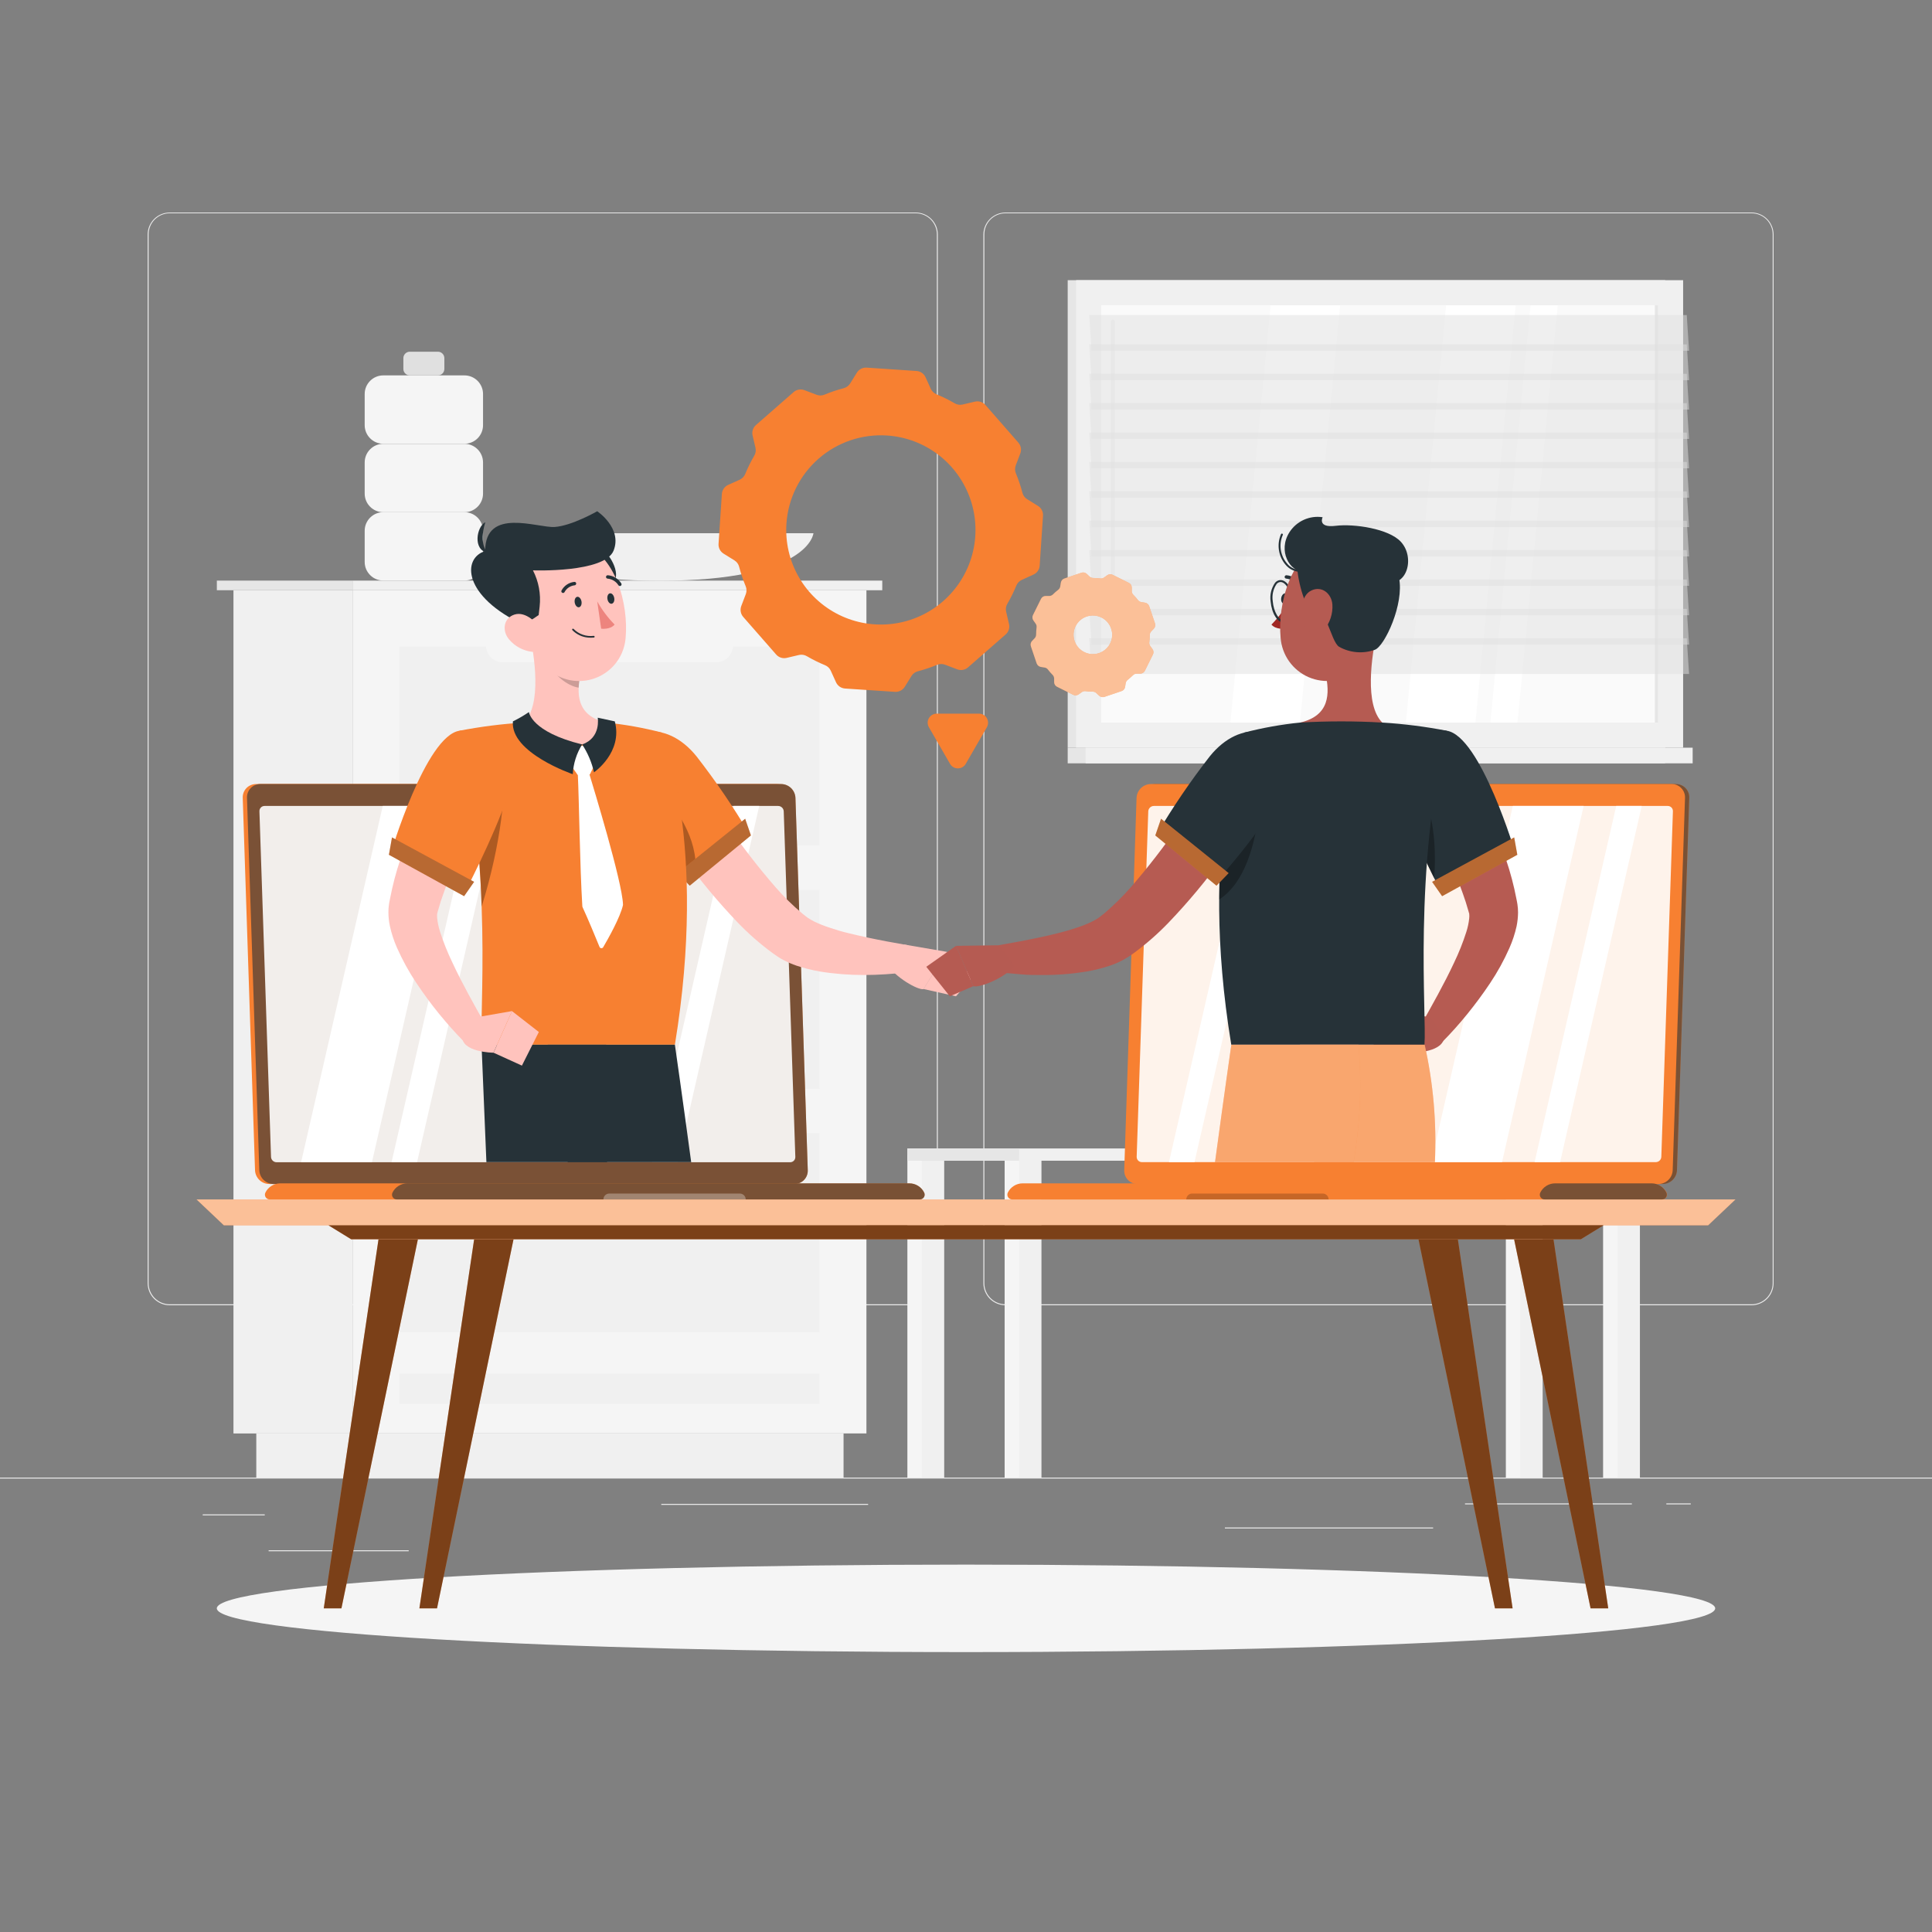 <svg width="100" height="100" viewBox="0 0 100 100" fill="none" xmlns="http://www.w3.org/2000/svg">
<rect x="0" y="0" width="100" height="100" fill="#808080" stroke="none"/>
<path d="M100 76.48H0V76.53H100V76.48Z" fill="#EBEBEB"/>
<path d="M13.704 78.384H10.492V78.434H13.704V78.384Z" fill="#EBEBEB"/>
<path d="M44.934 77.842H34.228V77.892H44.934V77.842Z" fill="#EBEBEB"/>
<path d="M21.154 80.242H13.904V80.292H21.154V80.242Z" fill="#EBEBEB"/>
<path d="M84.466 77.816H75.828V77.866H84.466V77.816Z" fill="#EBEBEB"/>
<path d="M87.514 77.816H86.248V77.866H87.514V77.816Z" fill="#EBEBEB"/>
<path d="M74.178 79.062H63.4V79.112H74.178V79.062Z" fill="#EBEBEB"/>
<path d="M47.4 67.56H8.782C8.48 67.559 8.19 67.439 7.976 67.225C7.762 67.011 7.642 66.721 7.642 66.418V12.132C7.645 11.831 7.766 11.544 7.979 11.332C8.193 11.12 8.481 11.001 8.782 11H47.4C47.703 11 47.993 11.12 48.208 11.335C48.422 11.549 48.542 11.839 48.542 12.142V66.418C48.542 66.721 48.422 67.011 48.208 67.225C47.993 67.44 47.703 67.56 47.4 67.56ZM8.782 11.04C8.493 11.04 8.216 11.156 8.011 11.361C7.807 11.565 7.692 11.843 7.692 12.132V66.418C7.692 66.707 7.807 66.985 8.011 67.189C8.216 67.394 8.493 67.51 8.782 67.51H47.4C47.69 67.51 47.967 67.394 48.172 67.19C48.376 66.985 48.492 66.707 48.492 66.418V12.132C48.492 11.842 48.376 11.565 48.172 11.36C47.967 11.156 47.69 11.04 47.4 11.04H8.782Z" fill="#EBEBEB"/>
<path d="M90.662 67.56H52.042C51.739 67.559 51.449 67.439 51.235 67.225C51.021 67.011 50.9 66.721 50.9 66.418V12.132C50.903 11.831 51.025 11.543 51.239 11.332C51.452 11.12 51.741 11.001 52.042 11H90.662C90.962 11.001 91.25 11.12 91.463 11.332C91.676 11.544 91.797 11.832 91.8 12.132V66.418C91.8 66.72 91.68 67.01 91.467 67.224C91.254 67.438 90.964 67.559 90.662 67.56ZM52.042 11.04C51.752 11.04 51.475 11.156 51.27 11.36C51.066 11.565 50.95 11.842 50.95 12.132V66.418C50.95 66.707 51.066 66.985 51.27 67.19C51.475 67.394 51.752 67.51 52.042 67.51H90.662C90.951 67.51 91.229 67.394 91.433 67.19C91.638 66.985 91.753 66.707 91.754 66.418V12.132C91.753 11.842 91.638 11.565 91.433 11.36C91.229 11.156 90.951 11.04 90.662 11.04H52.042Z" fill="#EBEBEB"/>
<path d="M79.27 59.762H77.942V76.48H79.27V59.762Z" fill="#F5F5F5"/>
<path d="M79.848 59.762H78.692V76.48H79.848V59.762Z" fill="#F0F0F0"/>
<path d="M48.294 59.762H46.966V76.48H48.294V59.762Z" fill="#F5F5F5"/>
<path d="M48.872 59.762H47.716V76.48H48.872V59.762Z" fill="#F0F0F0"/>
<path d="M84.304 59.762H82.976V76.48H84.304V59.762Z" fill="#F5F5F5"/>
<path d="M84.882 59.762H83.726V76.48H84.882V59.762Z" fill="#F0F0F0"/>
<path d="M53.328 59.762H52V76.48H53.328V59.762Z" fill="#F5F5F5"/>
<path d="M46.968 60.078L84.882 60.078V59.444L46.968 59.444V60.078Z" fill="#F0F0F0"/>
<path d="M46.966 60.078H52.75V59.444H46.966V60.078Z" fill="#E6E6E6"/>
<path d="M53.906 59.762H52.75V76.48H53.906V59.762Z" fill="#F0F0F0"/>
<path d="M65.928 47.268H62.342V59.444H65.928V47.268Z" fill="#EBEBEB"/>
<path d="M75.652 59.444H63.748L61.95 45.194H73.854L75.652 59.444Z" fill="#E0E0E0"/>
<path d="M76.352 59.444H64.056L62.258 45.194H74.554L76.352 59.444Z" fill="#F0F0F0"/>
<path d="M69.454 59.444H67.068L67.74 45.194H70.126L69.454 59.444Z" fill="#FAFAFA"/>
<path d="M72.188 59.444H69.84L70.512 45.194H72.86L72.188 59.444Z" fill="#FAFAFA"/>
<path d="M86.19 14.502H55.264V38.7H86.19V14.502Z" fill="#E6E6E6"/>
<path d="M87.118 14.502H55.698V38.7H87.118V14.502Z" fill="#F0F0F0"/>
<path d="M86.19 38.7H55.264V39.51H86.19V38.7Z" fill="#E6E6E6"/>
<path d="M87.612 38.7H56.192V39.51H87.612V38.7Z" fill="#F0F0F0"/>
<path d="M85.82 37.4V15.8L56.998 15.8V37.4H85.82Z" fill="#FAFAFA"/>
<path d="M72.77 37.4L74.85 15.802H78.45L76.37 37.4H72.77Z" fill="white"/>
<path d="M63.686 37.4L65.766 15.802H69.366L67.286 37.4H63.686Z" fill="white"/>
<path d="M57.6 30.08C57.574 30.079 57.549 30.069 57.531 30.05C57.512 30.031 57.502 30.006 57.502 29.98V16.646C57.502 16.619 57.513 16.594 57.531 16.575C57.55 16.556 57.575 16.546 57.602 16.546C57.629 16.546 57.654 16.556 57.673 16.575C57.691 16.594 57.702 16.619 57.702 16.646V29.98C57.702 29.993 57.699 30.006 57.694 30.019C57.689 30.031 57.681 30.042 57.672 30.051C57.663 30.061 57.651 30.068 57.639 30.073C57.627 30.078 57.613 30.08 57.6 30.08Z" fill="#F0F0F0"/>
<path d="M77.142 37.4L79.222 15.802H80.626L78.546 37.4H77.142Z" fill="white"/>
<path d="M85.82 37.402V15.802H85.656V37.402H85.82Z" fill="#E6E6E6"/>
<path opacity="0.5" d="M87.426 18.156H56.5L56.38 16.306H87.306L87.426 18.156Z" fill="#E0E0E0"/>
<path opacity="0.5" d="M87.426 21.198H56.5L56.38 19.348H87.306L87.426 21.198Z" fill="#E0E0E0"/>
<path opacity="0.5" d="M87.426 24.24H56.5L56.38 22.39H87.306L87.426 24.24Z" fill="#E0E0E0"/>
<path opacity="0.5" d="M87.426 27.282H56.5L56.38 25.432H87.306L87.426 27.282Z" fill="#E0E0E0"/>
<path opacity="0.5" d="M87.426 30.322H56.5L56.38 28.472H87.306L87.426 30.322Z" fill="#E0E0E0"/>
<path opacity="0.5" d="M87.426 33.364H56.5L56.38 31.514H87.306L87.426 33.364Z" fill="#E0E0E0"/>
<path opacity="0.5" d="M87.426 19.678H56.5L56.38 17.828H87.306L87.426 19.678Z" fill="#E0E0E0"/>
<path opacity="0.5" d="M87.426 22.718H56.5L56.38 20.868H87.306L87.426 22.718Z" fill="#E0E0E0"/>
<path opacity="0.5" d="M87.426 25.76H56.5L56.38 23.91H87.306L87.426 25.76Z" fill="#E0E0E0"/>
<path opacity="0.5" d="M87.426 28.802H56.5L56.38 26.952H87.306L87.426 28.802Z" fill="#E0E0E0"/>
<path opacity="0.5" d="M87.426 31.844H56.5L56.38 29.994H87.306L87.426 31.844Z" fill="#E0E0E0"/>
<path opacity="0.5" d="M87.426 34.886H56.5L56.38 33.034H87.306L87.426 34.886Z" fill="#E0E0E0"/>
<path d="M19.84 26.512H24.038C24.57 26.512 25.002 26.081 25.002 25.548V23.936C25.002 23.404 24.57 22.972 24.038 22.972H19.84C19.308 22.972 18.876 23.404 18.876 23.936V25.548C18.876 26.081 19.308 26.512 19.84 26.512Z" fill="#F5F5F5"/>
<path d="M19.84 22.97H24.038C24.57 22.97 25.002 22.539 25.002 22.006V20.394C25.002 19.862 24.57 19.43 24.038 19.43H19.84C19.308 19.43 18.876 19.862 18.876 20.394V22.006C18.876 22.539 19.308 22.97 19.84 22.97Z" fill="#F5F5F5"/>
<path d="M21.212 19.43H22.666C22.851 19.43 23 19.281 23 19.096V18.538C23 18.354 22.851 18.204 22.666 18.204H21.212C21.027 18.204 20.878 18.354 20.878 18.538V19.096C20.878 19.281 21.027 19.43 21.212 19.43Z" fill="#E0E0E0"/>
<path d="M19.84 30.05H24.038C24.57 30.05 25.002 29.618 25.002 29.086V27.474C25.002 26.941 24.57 26.51 24.038 26.51H19.84C19.308 26.51 18.876 26.941 18.876 27.474V29.086C18.876 29.618 19.308 30.05 19.84 30.05Z" fill="#F5F5F5"/>
<path d="M42.104 27.6C42.104 27.6 41.904 30.06 34.126 30.06C26.348 30.06 26.146 27.6 26.146 27.6H42.104Z" fill="#F0F0F0"/>
<path d="M18.248 30.55H12.084V74.196H18.248V30.55Z" fill="#F0F0F0"/>
<path d="M43.662 74.196H13.266V76.48H43.662V74.196Z" fill="#F0F0F0"/>
<path d="M18.248 74.194H44.846L44.846 30.548H18.248L18.248 74.194Z" fill="#F5F5F5"/>
<path d="M20.67 56.358H42.422V46.058H20.67V56.358Z" fill="#F0F0F0"/>
<path d="M20.67 68.956H42.422V58.656H20.67V68.956Z" fill="#F0F0F0"/>
<path d="M20.67 72.67H42.422V71.1H20.67V72.67Z" fill="#F0F0F0"/>
<path d="M37.074 46.874H26.018C25.789 46.873 25.57 46.782 25.408 46.62C25.246 46.458 25.155 46.239 25.154 46.01C25.155 45.781 25.247 45.562 25.408 45.401C25.57 45.239 25.789 45.148 26.018 45.148H37.074C37.303 45.148 37.522 45.239 37.684 45.401C37.846 45.562 37.937 45.781 37.938 46.01C37.938 46.239 37.846 46.458 37.684 46.62C37.523 46.782 37.303 46.873 37.074 46.874Z" fill="#F5F5F5"/>
<path d="M20.67 43.762H42.422V33.462H20.67V43.762Z" fill="#F0F0F0"/>
<path d="M37.074 34.278H26.018C25.789 34.277 25.57 34.186 25.408 34.024C25.246 33.862 25.155 33.643 25.154 33.414C25.155 33.185 25.246 32.965 25.408 32.803C25.57 32.642 25.789 32.55 26.018 32.55H37.074C37.303 32.55 37.523 32.642 37.684 32.803C37.846 32.965 37.938 33.185 37.938 33.414C37.938 33.643 37.846 33.862 37.684 34.024C37.523 34.186 37.303 34.277 37.074 34.278Z" fill="#F5F5F5"/>
<path d="M37.074 59.472H26.018C25.789 59.472 25.57 59.38 25.408 59.218C25.246 59.057 25.155 58.837 25.154 58.608C25.155 58.379 25.246 58.16 25.408 57.998C25.57 57.836 25.789 57.745 26.018 57.744H37.074C37.303 57.745 37.523 57.836 37.684 57.998C37.846 58.16 37.938 58.379 37.938 58.608C37.938 58.837 37.846 59.057 37.684 59.218C37.523 59.38 37.303 59.472 37.074 59.472Z" fill="#F5F5F5"/>
<path d="M45.666 30.052H18.246V30.55H45.666V30.052Z" fill="#F0F0F0"/>
<path d="M11.224 30.55H18.248V30.052H11.224V30.55Z" fill="#E6E6E6"/>
<path d="M50 85.512C71.416 85.512 88.778 84.498 88.778 83.248C88.778 81.998 71.416 80.984 50 80.984C28.583 80.984 11.222 81.998 11.222 83.248C11.222 84.498 28.583 85.512 50 85.512Z" fill="#F5F5F5"/>
<path d="M88.412 63.422H11.588L10.172 62.082H89.828L88.412 63.422Z" fill="#F78031"/>
<path opacity="0.5" d="M88.412 63.422H11.588L10.172 62.082H89.828L88.412 63.422Z" fill="white"/>
<path d="M81.824 64.144H18.176L17.002 63.422H82.998L81.824 64.144Z" fill="#F78031"/>
<path opacity="0.5" d="M81.824 64.144H18.176L17.002 63.422H82.998L81.824 64.144Z" fill="black"/>
<path d="M17.672 83.248H16.758L19.592 64.144H21.63L17.672 83.248Z" fill="#F78031"/>
<path opacity="0.5" d="M17.672 83.248H16.758L19.592 64.144H21.63L17.672 83.248Z" fill="black"/>
<path d="M22.62 83.248H21.708L24.542 64.144H26.58L22.62 83.248Z" fill="#F78031"/>
<path opacity="0.5" d="M22.62 83.248H21.708L24.542 64.144H26.58L22.62 83.248Z" fill="black"/>
<path d="M82.328 83.248H83.242L80.408 64.144H78.37L82.328 83.248Z" fill="#F78031"/>
<path opacity="0.5" d="M82.328 83.248H83.242L80.408 64.144H78.37L82.328 83.248Z" fill="black"/>
<path d="M77.38 83.248H78.292L75.458 64.144H73.42L77.38 83.248Z" fill="#F78031"/>
<path opacity="0.5" d="M77.38 83.248H78.292L75.458 64.144H73.42L77.38 83.248Z" fill="black"/>
<path d="M44.856 19.028L47.438 19.202C47.538 19.208 47.635 19.241 47.717 19.299C47.8 19.356 47.865 19.434 47.906 19.526L48.178 20.126C48.237 20.255 48.344 20.357 48.476 20.41C48.8 20.543 49.114 20.699 49.416 20.876C49.536 20.947 49.679 20.97 49.816 20.94L50.464 20.788C50.562 20.765 50.663 20.77 50.759 20.8C50.854 20.831 50.94 20.887 51.006 20.962L52.71 22.91C52.776 22.986 52.82 23.078 52.838 23.177C52.855 23.276 52.846 23.378 52.81 23.472L52.574 24.092C52.524 24.225 52.528 24.373 52.584 24.504C52.719 24.829 52.831 25.163 52.92 25.504C52.954 25.642 53.041 25.761 53.162 25.836L53.726 26.186C53.811 26.238 53.881 26.314 53.926 26.403C53.972 26.492 53.993 26.592 53.986 26.692L53.814 29.276C53.807 29.376 53.774 29.472 53.716 29.555C53.659 29.637 53.58 29.701 53.488 29.742L52.888 30.014C52.759 30.074 52.658 30.18 52.604 30.312C52.472 30.636 52.317 30.95 52.14 31.252C52.069 31.372 52.046 31.515 52.076 31.652L52.226 32.298C52.249 32.395 52.245 32.498 52.215 32.593C52.184 32.689 52.128 32.774 52.052 32.84L50.104 34.544C50.029 34.61 49.937 34.654 49.838 34.672C49.739 34.69 49.638 34.68 49.544 34.644L48.922 34.408C48.79 34.356 48.644 34.356 48.512 34.408C48.187 34.542 47.853 34.655 47.512 34.744C47.374 34.779 47.255 34.865 47.18 34.986L46.83 35.55C46.777 35.635 46.702 35.705 46.612 35.75C46.523 35.796 46.422 35.817 46.322 35.81L43.74 35.638C43.64 35.631 43.544 35.598 43.461 35.541C43.379 35.483 43.313 35.405 43.272 35.314L43 34.714C42.941 34.584 42.834 34.483 42.702 34.43C42.378 34.297 42.064 34.141 41.762 33.964C41.642 33.893 41.499 33.87 41.362 33.9L40.716 34.052C40.618 34.075 40.516 34.071 40.421 34.04C40.325 34.01 40.24 33.953 40.174 33.878L38.468 31.93C38.402 31.854 38.358 31.762 38.341 31.663C38.323 31.564 38.333 31.462 38.368 31.368L38.604 30.748C38.654 30.615 38.65 30.468 38.594 30.338C38.459 30.013 38.347 29.678 38.258 29.338C38.224 29.2 38.137 29.081 38.016 29.006L37.452 28.656C37.367 28.603 37.297 28.528 37.252 28.439C37.206 28.35 37.185 28.25 37.192 28.15L37.364 25.566C37.371 25.466 37.405 25.369 37.462 25.287C37.52 25.204 37.598 25.139 37.69 25.098L38.29 24.828C38.419 24.769 38.521 24.662 38.574 24.53C38.707 24.205 38.863 23.891 39.04 23.588C39.111 23.468 39.135 23.325 39.106 23.188L38.954 22.542C38.931 22.444 38.935 22.342 38.966 22.247C38.996 22.151 39.053 22.066 39.128 22L41.076 20.296C41.151 20.23 41.243 20.185 41.342 20.167C41.441 20.149 41.542 20.158 41.636 20.194L42.258 20.43C42.389 20.483 42.536 20.483 42.668 20.43C42.993 20.294 43.327 20.182 43.668 20.094C43.805 20.058 43.923 19.973 44 19.854L44.35 19.29C44.403 19.205 44.478 19.135 44.567 19.089C44.656 19.043 44.756 19.022 44.856 19.028ZM40.706 27.102C40.641 28.069 40.865 29.033 41.348 29.872C41.831 30.712 42.553 31.39 43.421 31.819C44.289 32.249 45.266 32.411 46.226 32.286C47.187 32.161 48.089 31.753 48.818 31.115C49.547 30.477 50.071 29.638 50.323 28.702C50.575 27.767 50.543 26.777 50.233 25.86C49.922 24.942 49.347 24.137 48.579 23.546C47.811 22.956 46.885 22.606 45.918 22.542C44.622 22.456 43.346 22.888 42.368 23.743C41.391 24.598 40.793 25.806 40.706 27.102Z" fill="#F78031"/>
<path d="M55.09 29.944L55.976 29.644C56.023 29.628 56.073 29.626 56.121 29.636C56.169 29.647 56.214 29.67 56.25 29.704L56.396 29.844C56.447 29.89 56.513 29.915 56.582 29.916C56.704 29.916 56.825 29.924 56.946 29.94C56.981 29.945 57.017 29.944 57.051 29.936C57.085 29.927 57.118 29.913 57.146 29.892L57.31 29.774C57.35 29.745 57.398 29.728 57.447 29.724C57.496 29.721 57.546 29.73 57.59 29.752L58.428 30.168C58.472 30.189 58.51 30.223 58.536 30.264C58.563 30.305 58.578 30.353 58.58 30.402V30.602C58.583 30.671 58.611 30.736 58.66 30.786C58.746 30.871 58.827 30.963 58.9 31.06C58.942 31.114 59.002 31.151 59.07 31.164L59.27 31.196C59.319 31.204 59.364 31.225 59.401 31.257C59.439 31.289 59.467 31.331 59.482 31.378L59.782 32.264C59.798 32.31 59.802 32.361 59.791 32.409C59.781 32.457 59.758 32.502 59.724 32.538L59.584 32.684C59.538 32.735 59.512 32.801 59.512 32.87C59.512 32.991 59.504 33.113 59.488 33.234C59.482 33.268 59.483 33.304 59.491 33.338C59.499 33.373 59.514 33.405 59.534 33.434L59.652 33.598C59.681 33.637 59.699 33.684 59.703 33.733C59.707 33.782 59.698 33.832 59.676 33.876L59.26 34.716C59.238 34.76 59.205 34.797 59.164 34.824C59.123 34.851 59.075 34.866 59.026 34.868H58.826C58.757 34.87 58.692 34.898 58.644 34.948C58.557 35.032 58.465 35.112 58.37 35.188C58.316 35.23 58.279 35.29 58.266 35.358L58.234 35.558C58.226 35.606 58.205 35.652 58.173 35.689C58.141 35.726 58.099 35.754 58.052 35.77L57.166 36.07C57.119 36.086 57.069 36.089 57.021 36.078C56.972 36.068 56.928 36.044 56.892 36.01L56.744 35.872C56.694 35.824 56.627 35.798 56.558 35.8C56.437 35.8 56.316 35.792 56.196 35.776C56.161 35.77 56.126 35.771 56.092 35.779C56.057 35.786 56.025 35.801 55.996 35.822L55.832 35.94C55.792 35.969 55.745 35.986 55.695 35.991C55.646 35.995 55.596 35.986 55.552 35.964L54.714 35.548C54.67 35.526 54.632 35.492 54.605 35.451C54.578 35.409 54.564 35.361 54.562 35.312V35.112C54.559 35.043 54.53 34.978 54.482 34.93C54.396 34.844 54.316 34.752 54.242 34.656C54.222 34.628 54.197 34.605 54.167 34.587C54.138 34.569 54.106 34.557 54.072 34.552L53.872 34.52C53.824 34.511 53.778 34.489 53.741 34.458C53.703 34.425 53.675 34.384 53.658 34.338L53.358 33.45C53.343 33.403 53.34 33.353 53.351 33.305C53.361 33.258 53.385 33.213 53.418 33.178L53.558 33.032C53.604 32.98 53.63 32.913 53.63 32.844C53.63 32.722 53.638 32.6 53.654 32.48C53.665 32.409 53.648 32.337 53.606 32.28L53.49 32.116C53.461 32.076 53.443 32.029 53.439 31.98C53.435 31.931 53.444 31.882 53.466 31.838L53.882 30.998C53.904 30.953 53.937 30.916 53.978 30.89C54.019 30.863 54.067 30.849 54.116 30.848H54.316C54.385 30.845 54.451 30.817 54.5 30.768C54.586 30.682 54.678 30.602 54.774 30.528C54.829 30.486 54.866 30.425 54.878 30.358L54.91 30.158C54.918 30.109 54.938 30.063 54.97 30.026C55.002 29.988 55.043 29.959 55.09 29.944ZM55.62 33.18C55.684 33.367 55.801 33.531 55.958 33.651C56.115 33.771 56.304 33.842 56.501 33.855C56.698 33.868 56.895 33.823 57.066 33.724C57.237 33.625 57.376 33.478 57.463 33.301C57.551 33.124 57.584 32.925 57.558 32.728C57.533 32.533 57.45 32.349 57.32 32.2C57.19 32.051 57.019 31.944 56.828 31.892C56.637 31.841 56.435 31.847 56.248 31.91C56.123 31.952 56.008 32.018 55.909 32.104C55.81 32.191 55.729 32.296 55.67 32.414C55.612 32.532 55.578 32.661 55.569 32.792C55.56 32.923 55.578 33.055 55.62 33.18Z" fill="#F78031"/>
<path opacity="0.5" d="M55.09 29.944L55.976 29.644C56.023 29.628 56.073 29.626 56.121 29.636C56.169 29.647 56.214 29.67 56.25 29.704L56.396 29.844C56.447 29.89 56.513 29.915 56.582 29.916C56.704 29.916 56.825 29.924 56.946 29.94C56.981 29.945 57.017 29.944 57.051 29.936C57.085 29.927 57.118 29.913 57.146 29.892L57.31 29.774C57.35 29.745 57.398 29.728 57.447 29.724C57.496 29.721 57.546 29.73 57.59 29.752L58.428 30.168C58.472 30.189 58.51 30.223 58.536 30.264C58.563 30.305 58.578 30.353 58.58 30.402V30.602C58.583 30.671 58.611 30.736 58.66 30.786C58.746 30.871 58.827 30.963 58.9 31.06C58.942 31.114 59.002 31.151 59.07 31.164L59.27 31.196C59.319 31.204 59.364 31.225 59.401 31.257C59.439 31.289 59.467 31.331 59.482 31.378L59.782 32.264C59.798 32.31 59.802 32.361 59.791 32.409C59.781 32.457 59.758 32.502 59.724 32.538L59.584 32.684C59.538 32.735 59.512 32.801 59.512 32.87C59.512 32.991 59.504 33.113 59.488 33.234C59.482 33.268 59.483 33.304 59.491 33.338C59.499 33.373 59.514 33.405 59.534 33.434L59.652 33.598C59.681 33.637 59.699 33.684 59.703 33.733C59.707 33.782 59.698 33.832 59.676 33.876L59.26 34.716C59.238 34.76 59.205 34.797 59.164 34.824C59.123 34.851 59.075 34.866 59.026 34.868H58.826C58.757 34.87 58.692 34.898 58.644 34.948C58.557 35.032 58.465 35.112 58.37 35.188C58.316 35.23 58.279 35.29 58.266 35.358L58.234 35.558C58.226 35.606 58.205 35.652 58.173 35.689C58.141 35.726 58.099 35.754 58.052 35.77L57.166 36.07C57.119 36.086 57.069 36.089 57.021 36.078C56.972 36.068 56.928 36.044 56.892 36.01L56.744 35.872C56.694 35.824 56.627 35.798 56.558 35.8C56.437 35.8 56.316 35.792 56.196 35.776C56.161 35.77 56.126 35.771 56.092 35.779C56.057 35.786 56.025 35.801 55.996 35.822L55.832 35.94C55.792 35.969 55.745 35.986 55.695 35.991C55.646 35.995 55.596 35.986 55.552 35.964L54.714 35.548C54.67 35.526 54.632 35.492 54.605 35.451C54.578 35.409 54.564 35.361 54.562 35.312V35.112C54.559 35.043 54.53 34.978 54.482 34.93C54.396 34.844 54.316 34.752 54.242 34.656C54.222 34.628 54.197 34.605 54.167 34.587C54.138 34.569 54.106 34.557 54.072 34.552L53.872 34.52C53.824 34.511 53.778 34.489 53.741 34.458C53.703 34.425 53.675 34.384 53.658 34.338L53.358 33.45C53.343 33.403 53.34 33.353 53.351 33.305C53.361 33.258 53.385 33.213 53.418 33.178L53.558 33.032C53.604 32.98 53.63 32.913 53.63 32.844C53.63 32.722 53.638 32.6 53.654 32.48C53.665 32.409 53.648 32.337 53.606 32.28L53.49 32.116C53.461 32.076 53.443 32.029 53.439 31.98C53.435 31.931 53.444 31.882 53.466 31.838L53.882 30.998C53.904 30.953 53.937 30.916 53.978 30.89C54.019 30.863 54.067 30.849 54.116 30.848H54.316C54.385 30.845 54.451 30.817 54.5 30.768C54.586 30.682 54.678 30.602 54.774 30.528C54.829 30.486 54.866 30.425 54.878 30.358L54.91 30.158C54.918 30.109 54.938 30.063 54.97 30.026C55.002 29.988 55.043 29.959 55.09 29.944ZM55.62 33.18C55.684 33.367 55.801 33.531 55.958 33.651C56.115 33.771 56.304 33.842 56.501 33.855C56.698 33.868 56.895 33.823 57.066 33.724C57.237 33.625 57.376 33.478 57.463 33.301C57.551 33.124 57.584 32.925 57.558 32.728C57.533 32.533 57.45 32.349 57.32 32.2C57.19 32.051 57.019 31.944 56.828 31.892C56.637 31.841 56.435 31.847 56.248 31.91C56.123 31.952 56.008 32.018 55.909 32.104C55.81 32.191 55.729 32.296 55.67 32.414C55.612 32.532 55.578 32.661 55.569 32.792C55.56 32.923 55.578 33.055 55.62 33.18Z" fill="white"/>
<path d="M49.98 39.548L51.08 37.642C51.121 37.571 51.142 37.491 51.142 37.409C51.143 37.327 51.121 37.247 51.081 37.176C51.041 37.105 50.982 37.045 50.912 37.004C50.842 36.962 50.762 36.939 50.68 36.938H48.48C48.398 36.939 48.318 36.961 48.247 37.002C48.176 37.044 48.118 37.103 48.077 37.175C48.037 37.246 48.016 37.327 48.016 37.409C48.017 37.491 48.039 37.571 48.08 37.642L49.18 39.548C49.222 39.616 49.281 39.673 49.351 39.712C49.421 39.751 49.5 39.771 49.58 39.771C49.66 39.771 49.739 39.751 49.809 39.712C49.879 39.673 49.938 39.616 49.98 39.548Z" fill="#F78031"/>
<path d="M13.938 61.284H40.9C40.993 61.284 41.084 61.266 41.17 61.23C41.255 61.194 41.332 61.141 41.397 61.075C41.461 61.008 41.511 60.93 41.545 60.843C41.578 60.757 41.593 60.665 41.59 60.572L40.952 41.296C40.943 41.105 40.862 40.925 40.725 40.792C40.588 40.66 40.405 40.584 40.214 40.582H13.254C13.161 40.581 13.069 40.6 12.984 40.636C12.898 40.672 12.821 40.725 12.756 40.791C12.692 40.858 12.641 40.937 12.608 41.024C12.575 41.111 12.56 41.203 12.564 41.296L13.2 60.572C13.208 60.763 13.289 60.943 13.426 61.076C13.564 61.209 13.747 61.283 13.938 61.284Z" fill="#F78031"/>
<path d="M14.158 61.284H41.12C41.212 61.284 41.304 61.266 41.389 61.23C41.475 61.194 41.552 61.141 41.616 61.075C41.681 61.008 41.731 60.93 41.764 60.843C41.798 60.757 41.813 60.664 41.81 60.572L41.172 41.296C41.163 41.105 41.082 40.925 40.945 40.792C40.808 40.66 40.625 40.584 40.434 40.582H13.474C13.381 40.582 13.289 40.6 13.204 40.636C13.118 40.672 13.041 40.725 12.977 40.792C12.912 40.859 12.862 40.938 12.829 41.024C12.796 41.111 12.78 41.203 12.784 41.296L13.422 60.572C13.43 60.763 13.51 60.943 13.647 61.075C13.784 61.208 13.967 61.283 14.158 61.284Z" fill="#F78031"/>
<g opacity="0.6">
<path d="M14.158 61.284H41.12C41.212 61.284 41.304 61.266 41.389 61.23C41.475 61.194 41.552 61.141 41.616 61.075C41.681 61.008 41.731 60.93 41.764 60.843C41.798 60.757 41.813 60.664 41.81 60.572L41.172 41.296C41.163 41.105 41.082 40.925 40.945 40.792C40.808 40.66 40.625 40.584 40.434 40.582H13.474C13.381 40.582 13.289 40.6 13.204 40.636C13.118 40.672 13.041 40.725 12.977 40.792C12.912 40.859 12.862 40.938 12.829 41.024C12.796 41.111 12.78 41.203 12.784 41.296L13.422 60.572C13.43 60.763 13.51 60.943 13.647 61.075C13.784 61.208 13.967 61.283 14.158 61.284Z" fill="#263238"/>
</g>
<path d="M14.506 61.25H47.068C47.228 61.25 47.385 61.295 47.521 61.38C47.657 61.465 47.766 61.586 47.836 61.73C47.854 61.768 47.862 61.809 47.859 61.851C47.857 61.893 47.844 61.933 47.822 61.968C47.799 62.003 47.768 62.032 47.731 62.052C47.695 62.072 47.654 62.082 47.612 62.082H13.962C13.92 62.083 13.879 62.073 13.842 62.053C13.805 62.033 13.774 62.004 13.751 61.969C13.728 61.934 13.715 61.893 13.712 61.851C13.71 61.81 13.718 61.768 13.736 61.73C13.806 61.586 13.916 61.465 14.052 61.38C14.188 61.295 14.345 61.25 14.506 61.25Z" fill="#F78031"/>
<path opacity="0.6" d="M47.068 61.25H21.084C20.924 61.25 20.766 61.295 20.63 61.38C20.494 61.465 20.384 61.586 20.314 61.73C20.296 61.768 20.288 61.81 20.291 61.851C20.293 61.893 20.306 61.934 20.329 61.969C20.352 62.004 20.383 62.033 20.42 62.053C20.457 62.073 20.498 62.083 20.54 62.082H47.612C47.654 62.082 47.695 62.072 47.732 62.052C47.768 62.032 47.799 62.003 47.822 61.968C47.844 61.933 47.857 61.893 47.86 61.851C47.862 61.809 47.854 61.768 47.836 61.73C47.766 61.586 47.657 61.465 47.521 61.38C47.385 61.295 47.228 61.25 47.068 61.25Z" fill="#263238"/>
<path opacity="0.3" d="M31.536 61.778H38.296C38.376 61.778 38.453 61.811 38.51 61.868C38.566 61.925 38.598 62.002 38.598 62.082H31.232C31.232 62.001 31.264 61.924 31.321 61.867C31.378 61.81 31.455 61.778 31.536 61.778Z" fill="white"/>
<path opacity="0.9" d="M41.166 59.874L40.566 41.994C40.562 41.919 40.531 41.849 40.477 41.798C40.424 41.746 40.352 41.717 40.278 41.716H13.696C13.659 41.715 13.623 41.723 13.589 41.737C13.556 41.751 13.525 41.773 13.5 41.799C13.475 41.826 13.456 41.858 13.443 41.892C13.431 41.926 13.426 41.963 13.428 42L14.028 59.88C14.031 59.954 14.062 60.025 14.115 60.076C14.168 60.128 14.24 60.157 14.314 60.158H40.914C40.949 60.156 40.984 60.147 41.016 60.131C41.047 60.116 41.076 60.094 41.099 60.068C41.123 60.042 41.141 60.011 41.152 59.978C41.163 59.944 41.168 59.909 41.166 59.874Z" fill="white"/>
<path d="M19.252 60.152H15.586L19.812 41.716H23.478L19.252 60.152Z" fill="white"/>
<path d="M21.588 60.152H20.268L24.494 41.716H25.814L21.588 60.152Z" fill="white"/>
<path d="M35.074 60.152H33.754L37.98 41.716H39.298L35.074 60.152Z" fill="white"/>
<path opacity="0.4" d="M26.764 41.18C26.769 41.234 26.794 41.285 26.834 41.321C26.874 41.358 26.926 41.379 26.98 41.38C27.033 41.38 27.084 41.359 27.122 41.321C27.159 41.284 27.18 41.233 27.18 41.18C27.176 41.126 27.152 41.075 27.111 41.038C27.071 41 27.019 40.98 26.964 40.98C26.911 40.98 26.86 41.001 26.823 41.039C26.785 41.076 26.764 41.127 26.764 41.18Z" fill="white"/>
<path d="M35.348 39.212C35.702 39.78 36.084 40.382 36.466 40.962C36.848 41.542 37.24 42.122 37.64 42.69C38.416 43.818 39.255 44.902 40.154 45.936C40.576 46.419 41.034 46.868 41.524 47.282L41.696 47.418C41.733 47.45 41.773 47.48 41.814 47.508C41.918 47.576 42.025 47.638 42.136 47.694C42.406 47.825 42.685 47.936 42.972 48.026C43.274 48.128 43.592 48.226 43.916 48.3C44.24 48.374 44.574 48.46 44.916 48.53C45.586 48.672 46.286 48.802 46.96 48.918V50.318C46.576 50.374 46.216 50.402 45.842 50.428C45.468 50.454 45.098 50.464 44.722 50.466C43.954 50.468 43.188 50.408 42.43 50.284C42.02 50.213 41.615 50.111 41.22 49.98C40.999 49.904 40.783 49.812 40.576 49.704C40.466 49.652 40.35 49.578 40.238 49.504L39.98 49.324C39.343 48.856 38.748 48.335 38.2 47.766C37.168 46.689 36.213 45.541 35.342 44.33C34.909 43.737 34.491 43.137 34.09 42.53C33.69 41.914 33.29 41.31 32.918 40.654L35.348 39.212Z" fill="#FFC3BD"/>
<path d="M31.982 39.6C31.782 41.356 35.968 45.552 35.968 45.552L38.8 43.188C37.97 41.784 37.052 40.434 36.05 39.146C34.44 37.152 32.2 37.614 31.982 39.6Z" fill="#F78031"/>
<path opacity="0.3" d="M34.27 40.846C33.152 39.646 32.618 39.336 31.974 39.814C32.06 41.668 35.974 45.548 35.974 45.548C36.23 43.558 35.216 42.278 34.27 40.846Z" fill="black"/>
<path d="M38.57 42.378L38.868 43.242L35.7 45.842L35.074 45.192L38.57 42.378Z" fill="#F78031"/>
<path opacity="0.3" d="M38.57 42.378L38.868 43.242L35.7 45.842L35.074 45.192L38.57 42.378Z" fill="#263238"/>
<path d="M46.81 48.89L49.01 49.268L47.8 51.2C47.512 51.246 46.364 50.624 45.856 49.852L46.81 48.89Z" fill="#FFC3BD"/>
<path d="M50.36 50.572L49.482 51.568L47.798 51.19L49.006 49.268L50.36 50.572Z" fill="#FFC3BD"/>
<path d="M34.26 37.918C34.26 37.918 36.66 43.562 34.932 54.074H24.932C24.81 52.54 25.514 45.054 23.784 37.822C24.885 37.608 25.999 37.467 27.118 37.4C28.533 37.318 29.953 37.318 31.368 37.4C32.344 37.498 33.311 37.671 34.26 37.918Z" fill="#F78031"/>
<path opacity="0.3" d="M26.018 39.6C26.218 40.8 25.95 43.636 24.93 46.928C24.852 44.104 24.523 41.293 23.948 38.528V38.514C24.6 38.46 25.82 38.492 26.018 39.6Z" fill="black"/>
<path d="M27.372 32.614C27.688 33.982 28.042 36.488 27.118 37.4C27.118 37.4 27.518 38.532 30.058 38.532C32.858 38.532 31.368 37.4 31.368 37.4C29.83 37.036 29.83 35.904 30.058 34.842L27.372 32.614Z" fill="#FFC3BD"/>
<path d="M30.23 38.638L30.83 39.272C30.848 39.291 30.86 39.314 30.865 39.34C30.869 39.366 30.865 39.392 30.854 39.416L30.554 40.042C30.544 40.063 30.529 40.081 30.51 40.094C30.49 40.108 30.468 40.115 30.444 40.116L29.99 40.138C29.968 40.139 29.947 40.134 29.928 40.124C29.909 40.114 29.892 40.1 29.88 40.082L29.46 39.482C29.443 39.459 29.434 39.432 29.434 39.404C29.434 39.376 29.443 39.348 29.46 39.326L30.036 38.644C30.047 38.629 30.062 38.617 30.078 38.609C30.095 38.6 30.113 38.596 30.132 38.595C30.15 38.595 30.169 38.598 30.186 38.606C30.203 38.613 30.218 38.624 30.23 38.638Z" fill="white"/>
<path d="M30.132 38.532C29.843 38.996 29.676 39.526 29.646 40.072C29.646 40.072 26.4 38.962 26.548 37.338C26.836 37.198 27.114 37.037 27.378 36.856C27.378 36.856 27.484 37.882 30.132 38.532Z" fill="#263238"/>
<path d="M30.132 38.532C30.421 38.972 30.629 39.461 30.746 39.974C30.746 39.974 32.25 38.944 31.822 37.338L30.938 37.148C30.938 37.148 31.124 38.184 30.132 38.532Z" fill="#263238"/>
<path d="M30.5 40.048C30.7 40.712 32.208 45.636 32.246 46.814C32.247 46.824 32.247 46.834 32.246 46.844C32.106 47.478 31.478 48.59 31.222 49.026C31.212 49.043 31.198 49.057 31.18 49.067C31.163 49.076 31.143 49.081 31.123 49.079C31.104 49.078 31.085 49.071 31.068 49.06C31.052 49.048 31.04 49.032 31.032 49.014C30.856 48.584 30.432 47.554 30.152 46.952C30.147 46.941 30.144 46.929 30.142 46.916C30.01 44.766 29.974 41.422 29.908 40.086C29.907 40.072 29.909 40.057 29.914 40.044C29.919 40.03 29.927 40.018 29.937 40.007C29.947 39.997 29.959 39.988 29.972 39.983C29.985 39.977 30 39.974 30.014 39.974H30.4C30.422 39.974 30.444 39.982 30.462 39.995C30.48 40.008 30.493 40.027 30.5 40.048Z" fill="white"/>
<path opacity="0.2" d="M28.468 33.522L30.058 34.84C30 35.088 29.965 35.34 29.952 35.594C29.366 35.51 28.552 34.872 28.462 34.262C28.418 34.017 28.42 33.766 28.468 33.522Z" fill="black"/>
<path d="M31.288 28.548C31.666 28.83 32.312 30.022 31.488 30.334C30.664 30.646 30.362 27.856 31.288 28.548Z" fill="#263238"/>
<path d="M26.88 30.974C27.258 32.796 27.388 33.878 28.454 34.716C28.797 34.992 29.21 35.17 29.647 35.229C30.084 35.288 30.529 35.226 30.934 35.05C31.338 34.874 31.687 34.592 31.942 34.232C32.198 33.872 32.35 33.45 32.382 33.01C32.538 31.32 31.89 28.626 29.982 28.094C29.572 27.968 29.136 27.952 28.718 28.048C28.301 28.144 27.915 28.348 27.601 28.64C27.287 28.931 27.055 29.301 26.928 29.71C26.802 30.12 26.785 30.556 26.88 30.974Z" fill="#FFC3BD"/>
<path d="M27.118 32.346L27.882 31.836L27.932 31.392C28.002 30.748 27.882 30.098 27.586 29.522C27.586 29.522 31.3 29.66 31.76 28.498C32.22 27.336 30.912 26.462 30.912 26.462C30.912 26.462 29.598 27.216 28.712 27.276C27.826 27.336 25.112 26.228 25.112 28.522C23.912 28.892 23.952 30.866 27.112 32.346" fill="#263238"/>
<path d="M25.246 28.612C25.246 28.612 24.754 28.222 25.12 27.03C24.67 27.254 24.454 28.472 25.246 28.612Z" fill="#263238"/>
<path d="M26.342 33.088C26.645 33.45 27.074 33.682 27.542 33.738C28.162 33.804 28.342 33.232 28.074 32.706C27.826 32.234 27.206 31.63 26.634 31.808C26.062 31.986 25.972 32.638 26.342 33.088Z" fill="#FFC3BD"/>
<path d="M35.776 60.152H29.386C28.812 56.684 28.35 54.074 28.35 54.074H34.932C34.932 54.074 35.302 56.64 35.776 60.152Z" fill="#263238"/>
<path d="M25.176 60.152C25.032 56.684 24.924 54.074 24.924 54.074H31.376C31.376 54.074 31.408 56.716 31.422 60.152H25.176Z" fill="#263238"/>
<path d="M29.746 31.18C29.768 31.33 29.864 31.442 29.962 31.432C30.06 31.422 30.122 31.29 30.1 31.142C30.078 30.994 29.982 30.88 29.884 30.89C29.786 30.9 29.724 31.03 29.746 31.18Z" fill="#263238"/>
<path d="M31.44 31C31.462 31.15 31.558 31.262 31.656 31.25C31.754 31.238 31.816 31.11 31.794 30.962C31.772 30.814 31.676 30.7 31.578 30.71C31.48 30.72 31.418 30.844 31.44 31Z" fill="#263238"/>
<path d="M30.912 31.128C31.158 31.566 31.46 31.97 31.812 32.328C31.584 32.604 31.116 32.54 31.116 32.54L30.912 31.128Z" fill="#ED847E"/>
<path d="M30.428 33C30.531 33.011 30.635 33.011 30.738 33C30.744 32.999 30.749 32.998 30.755 32.995C30.76 32.992 30.764 32.989 30.768 32.984C30.772 32.98 30.774 32.974 30.776 32.969C30.778 32.963 30.779 32.958 30.778 32.952C30.776 32.94 30.77 32.929 30.761 32.922C30.752 32.914 30.74 32.911 30.728 32.912C30.54 32.936 30.348 32.916 30.169 32.854C29.989 32.793 29.826 32.69 29.692 32.556C29.688 32.551 29.683 32.548 29.678 32.545C29.673 32.542 29.667 32.541 29.662 32.54C29.656 32.54 29.65 32.54 29.644 32.542C29.639 32.544 29.633 32.547 29.629 32.551C29.625 32.554 29.621 32.559 29.618 32.564C29.616 32.57 29.614 32.575 29.613 32.581C29.613 32.587 29.614 32.593 29.616 32.599C29.617 32.604 29.62 32.609 29.624 32.614C29.837 32.834 30.123 32.971 30.428 33Z" fill="#263238"/>
<path d="M29.134 30.692C29.151 30.694 29.169 30.691 29.184 30.683C29.199 30.675 29.212 30.663 29.22 30.648C29.271 30.551 29.346 30.468 29.436 30.407C29.527 30.346 29.631 30.308 29.74 30.296C29.764 30.294 29.786 30.284 29.801 30.266C29.817 30.248 29.825 30.225 29.824 30.202C29.824 30.19 29.821 30.179 29.816 30.168C29.811 30.158 29.804 30.148 29.796 30.141C29.787 30.133 29.777 30.127 29.766 30.123C29.755 30.119 29.744 30.117 29.732 30.118C29.593 30.131 29.46 30.179 29.344 30.256C29.228 30.333 29.133 30.437 29.066 30.56C29.06 30.57 29.056 30.581 29.055 30.593C29.053 30.605 29.054 30.617 29.057 30.628C29.06 30.639 29.066 30.65 29.073 30.659C29.081 30.669 29.09 30.676 29.1 30.682C29.11 30.688 29.122 30.692 29.134 30.692Z" fill="#263238"/>
<path d="M32.074 30.334C32.095 30.335 32.116 30.33 32.134 30.318C32.153 30.305 32.166 30.285 32.17 30.262C32.175 30.239 32.17 30.215 32.158 30.196C32.082 30.076 31.979 29.975 31.857 29.902C31.735 29.828 31.598 29.785 31.456 29.774C31.433 29.774 31.41 29.783 31.394 29.799C31.377 29.815 31.367 29.837 31.366 29.86C31.366 29.884 31.375 29.906 31.392 29.923C31.408 29.94 31.43 29.949 31.454 29.95C31.567 29.961 31.676 29.997 31.772 30.057C31.869 30.116 31.95 30.198 32.01 30.294C32.017 30.305 32.027 30.314 32.038 30.321C32.049 30.328 32.061 30.332 32.074 30.334Z" fill="#263238"/>
<path d="M25.694 40.632L25.25 41.4C25.101 41.667 24.955 41.933 24.812 42.2C24.524 42.733 24.248 43.271 23.984 43.812C23.724 44.354 23.476 44.898 23.254 45.446C23.148 45.718 23.04 45.992 22.948 46.266L22.806 46.676L22.688 47.076L22.658 47.178L22.642 47.23C22.642 47.248 22.642 47.23 22.642 47.242C22.642 47.254 22.642 47.264 22.628 47.286C22.62 47.365 22.62 47.444 22.628 47.522C22.653 47.76 22.703 47.995 22.776 48.222C22.952 48.77 23.166 49.304 23.416 49.822C23.922 50.908 24.538 52.004 25.144 53.074L24.038 53.938C23.566 53.464 23.142 52.982 22.726 52.474C22.31 51.966 21.926 51.438 21.548 50.874C21.163 50.298 20.829 49.69 20.548 49.056C20.388 48.695 20.265 48.318 20.18 47.932C20.13 47.699 20.105 47.461 20.104 47.222C20.102 47.079 20.113 46.936 20.136 46.794L20.152 46.69L20.166 46.626L20.192 46.496C20.322 45.818 20.497 45.15 20.718 44.496C20.93 43.852 21.178 43.232 21.442 42.62C21.706 42.008 21.996 41.42 22.306 40.832C22.462 40.542 22.62 40.254 22.786 39.966C22.952 39.678 23.116 39.406 23.314 39.1L25.694 40.632Z" fill="#FFC3BD"/>
<path d="M23.786 37.822C22.026 38.08 20.212 44.208 20.212 44.208L24 46.306C24 46.306 25.534 43.39 26.266 41.226C27.032 38.958 25.672 37.546 23.786 37.822Z" fill="#F78031"/>
<path d="M20.29 43.344L20.13 44.244L24.022 46.386L24.54 45.644L20.29 43.344Z" fill="#F78031"/>
<path opacity="0.3" d="M20.29 43.344L20.13 44.244L24.022 46.386L24.54 45.644L20.29 43.344Z" fill="#263238"/>
<path d="M24.64 52.658L26.5 52.334L25.546 54.488C25.546 54.488 23.846 54.478 23.924 53.602L24.64 52.658Z" fill="#FFC3BD"/>
<path d="M27.89 53.416L27.014 55.156L25.546 54.488L26.5 52.334L27.89 53.416Z" fill="#FFC3BD"/>
<path d="M86.062 61.284H59.1C59.008 61.284 58.916 61.266 58.831 61.23C58.745 61.194 58.668 61.141 58.604 61.075C58.539 61.008 58.489 60.93 58.456 60.843C58.422 60.757 58.407 60.665 58.41 60.572L59.048 41.296C59.057 41.105 59.138 40.925 59.275 40.792C59.412 40.66 59.595 40.584 59.786 40.582H86.746C86.839 40.581 86.931 40.6 87.016 40.636C87.102 40.672 87.179 40.725 87.244 40.791C87.308 40.858 87.359 40.937 87.392 41.024C87.425 41.111 87.44 41.203 87.436 41.296L86.8 60.572C86.792 60.763 86.711 60.943 86.574 61.076C86.436 61.209 86.253 61.283 86.062 61.284Z" fill="#F78031"/>
<path opacity="0.6" d="M86.062 61.284H59.1C59.008 61.284 58.916 61.266 58.831 61.23C58.745 61.194 58.668 61.141 58.604 61.075C58.539 61.008 58.489 60.93 58.456 60.843C58.422 60.757 58.407 60.665 58.41 60.572L59.048 41.296C59.057 41.105 59.138 40.925 59.275 40.792C59.412 40.66 59.595 40.584 59.786 40.582H86.746C86.839 40.581 86.931 40.6 87.016 40.636C87.102 40.672 87.179 40.725 87.244 40.791C87.308 40.858 87.359 40.937 87.392 41.024C87.425 41.111 87.44 41.203 87.436 41.296L86.8 60.572C86.792 60.763 86.711 60.943 86.574 61.076C86.436 61.209 86.253 61.283 86.062 61.284Z" fill="#263238"/>
<path d="M85.842 61.284H58.88C58.788 61.284 58.696 61.266 58.611 61.23C58.525 61.194 58.448 61.141 58.384 61.075C58.319 61.008 58.269 60.93 58.236 60.843C58.202 60.757 58.187 60.664 58.19 60.572L58.828 41.296C58.837 41.105 58.918 40.925 59.055 40.792C59.192 40.66 59.375 40.584 59.566 40.582H86.526C86.619 40.582 86.711 40.6 86.796 40.636C86.882 40.672 86.959 40.725 87.023 40.792C87.088 40.859 87.138 40.938 87.171 41.024C87.204 41.111 87.22 41.203 87.216 41.296L86.578 60.572C86.57 60.763 86.49 60.943 86.353 61.075C86.216 61.208 86.033 61.283 85.842 61.284Z" fill="#F78031"/>
<path d="M85.494 61.25H52.932C52.772 61.25 52.615 61.295 52.479 61.38C52.343 61.465 52.234 61.586 52.164 61.73C52.146 61.768 52.138 61.809 52.141 61.851C52.143 61.893 52.156 61.933 52.179 61.968C52.201 62.003 52.232 62.032 52.269 62.052C52.305 62.072 52.346 62.082 52.388 62.082H86.038C86.08 62.083 86.121 62.073 86.158 62.053C86.195 62.033 86.227 62.004 86.249 61.969C86.272 61.934 86.285 61.893 86.288 61.851C86.29 61.81 86.282 61.768 86.264 61.73C86.194 61.586 86.084 61.465 85.948 61.38C85.812 61.295 85.655 61.25 85.494 61.25Z" fill="#F78031"/>
<path opacity="0.6" d="M85.494 61.25H80.494C80.334 61.25 80.176 61.295 80.04 61.38C79.904 61.465 79.794 61.586 79.724 61.73C79.706 61.768 79.698 61.81 79.7 61.851C79.703 61.893 79.716 61.934 79.739 61.969C79.762 62.004 79.793 62.033 79.83 62.053C79.867 62.073 79.908 62.083 79.95 62.082H86.028C86.07 62.083 86.111 62.073 86.148 62.053C86.185 62.033 86.216 62.004 86.239 61.969C86.262 61.934 86.275 61.893 86.278 61.851C86.28 61.81 86.272 61.768 86.254 61.73C86.184 61.587 86.076 61.467 85.942 61.382C85.808 61.297 85.653 61.252 85.494 61.25Z" fill="#263238"/>
<path opacity="0.2" d="M68.464 61.778H61.704C61.624 61.778 61.547 61.811 61.49 61.868C61.434 61.925 61.402 62.002 61.402 62.082H68.768C68.768 62.001 68.736 61.924 68.679 61.867C68.622 61.81 68.545 61.778 68.464 61.778Z" fill="black"/>
<path opacity="0.9" d="M58.834 59.874L59.434 41.994C59.438 41.919 59.469 41.849 59.523 41.798C59.577 41.746 59.648 41.717 59.722 41.716H86.322C86.358 41.715 86.394 41.723 86.427 41.737C86.461 41.751 86.491 41.771 86.516 41.797C86.541 41.823 86.561 41.854 86.573 41.888C86.586 41.922 86.592 41.958 86.59 41.994L85.99 59.874C85.988 59.948 85.956 60.019 85.903 60.07C85.85 60.122 85.778 60.151 85.704 60.152H59.104C59.068 60.152 59.032 60.145 58.999 60.131C58.965 60.117 58.935 60.096 58.91 60.071C58.885 60.045 58.865 60.014 58.852 59.98C58.839 59.946 58.833 59.91 58.834 59.874Z" fill="white"/>
<path d="M77.744 60.152H74.078L78.304 41.716H81.97L77.744 60.152Z" fill="white"/>
<path d="M61.826 60.152H60.506L64.732 41.716H66.05L61.826 60.152Z" fill="white"/>
<path d="M80.75 60.152H79.43L83.656 41.716H84.976L80.75 60.152Z" fill="white"/>
<path opacity="0.4" d="M73.236 41.18C73.231 41.234 73.206 41.285 73.166 41.321C73.127 41.358 73.074 41.379 73.02 41.38C72.967 41.38 72.916 41.359 72.879 41.321C72.841 41.284 72.82 41.233 72.82 41.18C72.824 41.126 72.849 41.075 72.889 41.038C72.929 41 72.981 40.98 73.036 40.98C73.089 40.98 73.14 41.001 73.177 41.039C73.215 41.076 73.236 41.127 73.236 41.18Z" fill="black"/>
<path d="M71.292 32.614C70.978 33.982 70.622 36.488 71.548 37.4C71.548 37.4 71.148 38.532 68.608 38.532C65.808 38.532 67.298 37.4 67.298 37.4C68.836 37.036 68.836 35.904 68.606 34.842L71.292 32.614Z" fill="#B55B52"/>
<path d="M75.362 39.112C75.562 39.418 75.726 39.686 75.89 39.978C76.054 40.27 76.216 40.554 76.372 40.844C76.68 41.428 76.972 42.022 77.236 42.632C77.5 43.242 77.748 43.864 77.958 44.508C78.179 45.162 78.356 45.83 78.486 46.508L78.512 46.638L78.524 46.702L78.542 46.806C78.563 46.947 78.574 47.091 78.574 47.234C78.571 47.472 78.546 47.71 78.498 47.944C78.412 48.33 78.288 48.706 78.128 49.068C77.848 49.702 77.514 50.31 77.128 50.886C76.756 51.444 76.364 51.972 75.948 52.486C75.535 52.995 75.098 53.484 74.636 53.95L73.532 53.086C74.132 52.016 74.754 50.92 75.26 49.834C75.51 49.316 75.723 48.782 75.898 48.234C75.971 48.006 76.021 47.772 76.046 47.534C76.055 47.455 76.055 47.376 76.046 47.298C76.046 47.276 76.046 47.256 76.03 47.254V47.242L76.016 47.19L75.986 47.088L75.866 46.688L75.726 46.278C75.632 46.004 75.526 45.73 75.418 45.458C75.196 44.91 74.948 44.366 74.69 43.824C74.432 43.282 74.148 42.746 73.862 42.212C73.721 41.945 73.575 41.678 73.424 41.412L72.98 40.646L75.362 39.112Z" fill="#B65B52"/>
<path d="M74.88 37.822C76.64 38.08 78.452 44.208 78.452 44.208L74.666 46.306C74.666 46.306 73.13 43.4 72.4 41.226C71.632 38.958 73 37.546 74.88 37.822Z" fill="#263238"/>
<path opacity="0.3" d="M73.734 41.18L73.448 43.8C73.734 44.43 74.014 45 74.232 45.45C74.314 44.4 74.312 42.692 73.734 41.18Z" fill="black"/>
<path d="M78.374 43.344L78.536 44.244L74.644 46.386L74.126 45.644L78.374 43.344Z" fill="#F78031"/>
<path opacity="0.3" d="M78.374 43.344L78.536 44.244L74.644 46.386L74.126 45.644L78.374 43.344Z" fill="#263238"/>
<path d="M74.026 52.658L72.164 52.334L73.12 54.488C73.12 54.488 74.818 54.478 74.74 53.602L74.026 52.658Z" fill="#B55B52"/>
<path d="M70.776 53.416L71.65 55.156L73.12 54.488L72.164 52.334L70.776 53.416Z" fill="#B55B52"/>
<path d="M64.4 37.918C64.4 37.918 62 43.562 63.73 54.074H73.73C73.852 52.54 73.146 45.054 74.878 37.822C73.778 37.609 72.666 37.468 71.548 37.4C70.133 37.318 68.713 37.318 67.298 37.4C66.32 37.498 65.351 37.671 64.4 37.918Z" fill="#263238"/>
<path opacity="0.3" d="M63.33 42.746C63.185 44.011 63.111 45.283 63.108 46.556C64.468 45.67 64.952 43.638 65.144 42.166L63.33 42.746Z" fill="black"/>
<path d="M65.756 40.656C65.374 41.312 64.988 41.916 64.584 42.532C64.18 43.148 63.766 43.746 63.332 44.332C62.46 45.543 61.505 46.691 60.472 47.768C59.925 48.336 59.33 48.858 58.694 49.326L58.434 49.506C58.322 49.574 58.206 49.648 58.098 49.706C57.89 49.813 57.674 49.906 57.452 49.982C57.057 50.113 56.652 50.215 56.242 50.286C55.484 50.41 54.718 50.471 53.95 50.468C53.576 50.468 53.202 50.468 52.832 50.43C52.462 50.392 52.096 50.376 51.712 50.32V48.92C52.386 48.804 53.086 48.674 53.754 48.532C54.09 48.462 54.424 48.386 54.754 48.302C55.084 48.218 55.398 48.13 55.698 48.028C55.985 47.939 56.264 47.828 56.534 47.696C56.645 47.64 56.752 47.578 56.856 47.51C56.906 47.48 56.936 47.448 56.976 47.42L57.148 47.284C57.637 46.869 58.095 46.419 58.518 45.938C59.416 44.903 60.255 43.819 61.032 42.692C61.432 42.124 61.818 41.544 62.206 40.964C62.594 40.384 62.968 39.782 63.324 39.214L65.756 40.656Z" fill="#B65B52"/>
<path d="M66.682 39.6C66.882 41.356 62.966 45.616 62.966 45.616L59.868 43.192C60.697 41.787 61.615 40.437 62.616 39.15C64.224 37.152 66.46 37.614 66.682 39.6Z" fill="#263238"/>
<path d="M60.096 42.378L59.798 43.242L62.964 45.842L63.592 45.192L60.096 42.378Z" fill="#F78031"/>
<path opacity="0.3" d="M60.096 42.378L59.798 43.242L62.964 45.842L63.592 45.192L60.096 42.378Z" fill="#263238"/>
<path d="M51.712 48.926L49.482 48.958L50.38 51.046C50.656 51.136 51.888 50.698 52.508 50.014L51.712 48.926Z" fill="#B55B52"/>
<path d="M47.944 50.04L49.162 51.568L50.38 51.044L49.482 48.958L47.944 50.04Z" fill="#B55B52"/>
<path d="M66.67 31C66.648 31.15 66.552 31.262 66.454 31.25C66.356 31.238 66.294 31.11 66.314 30.962C66.334 30.814 66.434 30.7 66.532 30.71C66.63 30.72 66.692 30.844 66.67 31Z" fill="#263238"/>
<path d="M66.712 31.128C66.466 31.566 66.163 31.97 65.81 32.328C66.04 32.604 66.508 32.54 66.508 32.54L66.712 31.128Z" fill="#A02724"/>
<path d="M66.458 32.232C66.124 32.232 65.822 31.75 65.768 31.134C65.717 30.791 65.8 30.443 66 30.16C66.034 30.119 66.077 30.085 66.125 30.062C66.174 30.038 66.226 30.025 66.28 30.024C66.614 30.024 66.916 30.504 66.97 31.12C67.023 31.462 66.942 31.812 66.742 32.096C66.707 32.137 66.665 32.17 66.617 32.194C66.568 32.217 66.516 32.23 66.462 32.232H66.458ZM66.278 30.124C66.24 30.126 66.202 30.136 66.167 30.154C66.133 30.171 66.103 30.196 66.078 30.226C65.899 30.49 65.828 30.811 65.878 31.126C65.926 31.672 66.196 32.126 66.478 32.126C66.517 32.123 66.555 32.113 66.589 32.095C66.623 32.077 66.654 32.052 66.678 32.022C66.858 31.759 66.93 31.438 66.878 31.124C66.82 30.584 66.55 30.124 66.278 30.124Z" fill="#263238"/>
<path d="M67.2 30.334C67.221 30.336 67.241 30.33 67.258 30.318C67.268 30.312 67.276 30.303 67.283 30.294C67.29 30.284 67.294 30.274 67.296 30.262C67.299 30.251 67.299 30.239 67.297 30.228C67.295 30.216 67.29 30.206 67.284 30.196C67.208 30.076 67.105 29.975 66.983 29.902C66.861 29.828 66.724 29.785 66.582 29.774C66.559 29.774 66.537 29.783 66.52 29.799C66.503 29.815 66.493 29.837 66.492 29.86C66.492 29.884 66.501 29.906 66.518 29.923C66.534 29.94 66.557 29.949 66.58 29.95C66.693 29.961 66.802 29.997 66.898 30.057C66.995 30.116 67.076 30.198 67.136 30.294C67.144 30.305 67.153 30.314 67.164 30.321C67.175 30.328 67.187 30.332 67.2 30.334Z" fill="#263238"/>
<path d="M71.786 30.974C71.406 32.796 71.278 33.878 70.21 34.716C69.867 34.992 69.454 35.169 69.017 35.227C68.581 35.286 68.136 35.224 67.732 35.049C67.328 34.873 66.979 34.59 66.724 34.231C66.469 33.871 66.317 33.449 66.284 33.01C66.128 31.32 66.774 28.626 68.684 28.094C69.094 27.969 69.529 27.954 69.947 28.05C70.365 28.146 70.75 28.35 71.064 28.641C71.378 28.933 71.61 29.302 71.736 29.711C71.863 30.12 71.88 30.556 71.786 30.974Z" fill="#B55B52"/>
<path d="M74.27 60.152C74.364 58.111 74.186 56.067 73.74 54.074H67.288C67.789 56.061 68.037 58.103 68.026 60.152H74.27Z" fill="#F78031"/>
<path opacity="0.3" d="M74.27 60.152C74.364 58.111 74.186 56.067 73.74 54.074H67.288C67.789 56.061 68.037 58.103 68.026 60.152H74.27Z" fill="white"/>
<path d="M67.834 31.522C67.478 31.344 67.034 29.566 67.156 28.934C67.278 28.302 68.712 27.622 70.122 27.878C71.532 28.134 72.138 28.628 72.412 29.912C72.694 31.244 71.666 33.462 71.158 33.634C70.857 33.741 70.537 33.782 70.218 33.755C69.9 33.728 69.591 33.634 69.312 33.478C68.858 33.2 68.622 31.156 67.834 31.522Z" fill="#263238"/>
<path d="M67.46 29.572C66.772 29.612 66.116 28.516 66.748 27.538C66.93 27.259 67.188 27.039 67.491 26.903C67.795 26.767 68.131 26.721 68.46 26.772C68.46 26.772 68.172 27.334 69.132 27.216C70.092 27.098 71.88 27.366 72.504 28.038C73.276 28.866 72.81 30.494 71.648 30.094C70.486 29.694 67.46 29.572 67.46 29.572Z" fill="#263238"/>
<path d="M67.276 29.6C67.132 29.593 66.991 29.556 66.863 29.49C66.735 29.424 66.622 29.332 66.532 29.22C66.352 29.005 66.236 28.744 66.196 28.467C66.155 28.19 66.193 27.907 66.304 27.65C66.307 27.644 66.31 27.638 66.315 27.633C66.32 27.629 66.325 27.625 66.331 27.622C66.337 27.62 66.344 27.618 66.351 27.618C66.357 27.618 66.364 27.619 66.37 27.622C66.376 27.624 66.382 27.628 66.387 27.633C66.391 27.637 66.395 27.643 66.398 27.649C66.4 27.655 66.402 27.662 66.402 27.668C66.402 27.675 66.401 27.682 66.398 27.688C66.293 27.927 66.256 28.192 66.293 28.451C66.331 28.71 66.439 28.954 66.608 29.154C66.701 29.278 66.826 29.374 66.969 29.432C67.113 29.49 67.269 29.507 67.422 29.482C67.435 29.479 67.448 29.482 67.459 29.488C67.47 29.495 67.478 29.506 67.482 29.518C67.485 29.531 67.483 29.544 67.477 29.556C67.47 29.568 67.459 29.576 67.446 29.58C67.39 29.593 67.333 29.6 67.276 29.6Z" fill="#263238"/>
<path d="M68.964 31.292C68.993 31.764 68.841 32.23 68.538 32.594C68.138 33.068 67.604 32.782 67.442 32.212C67.296 31.698 67.33 30.834 67.868 30.568C68.406 30.302 68.922 30.714 68.964 31.292Z" fill="#B55B52"/>
<path d="M62.89 60.152H70.06C70.407 58.145 70.492 56.102 70.314 54.074H63.734C63.734 54.074 63.364 56.64 62.89 60.152Z" fill="#F78031"/>
<path opacity="0.3" d="M62.89 60.152H70.06C70.407 58.145 70.492 56.102 70.314 54.074H63.734C63.734 54.074 63.364 56.64 62.89 60.152Z" fill="white"/>
</svg>
